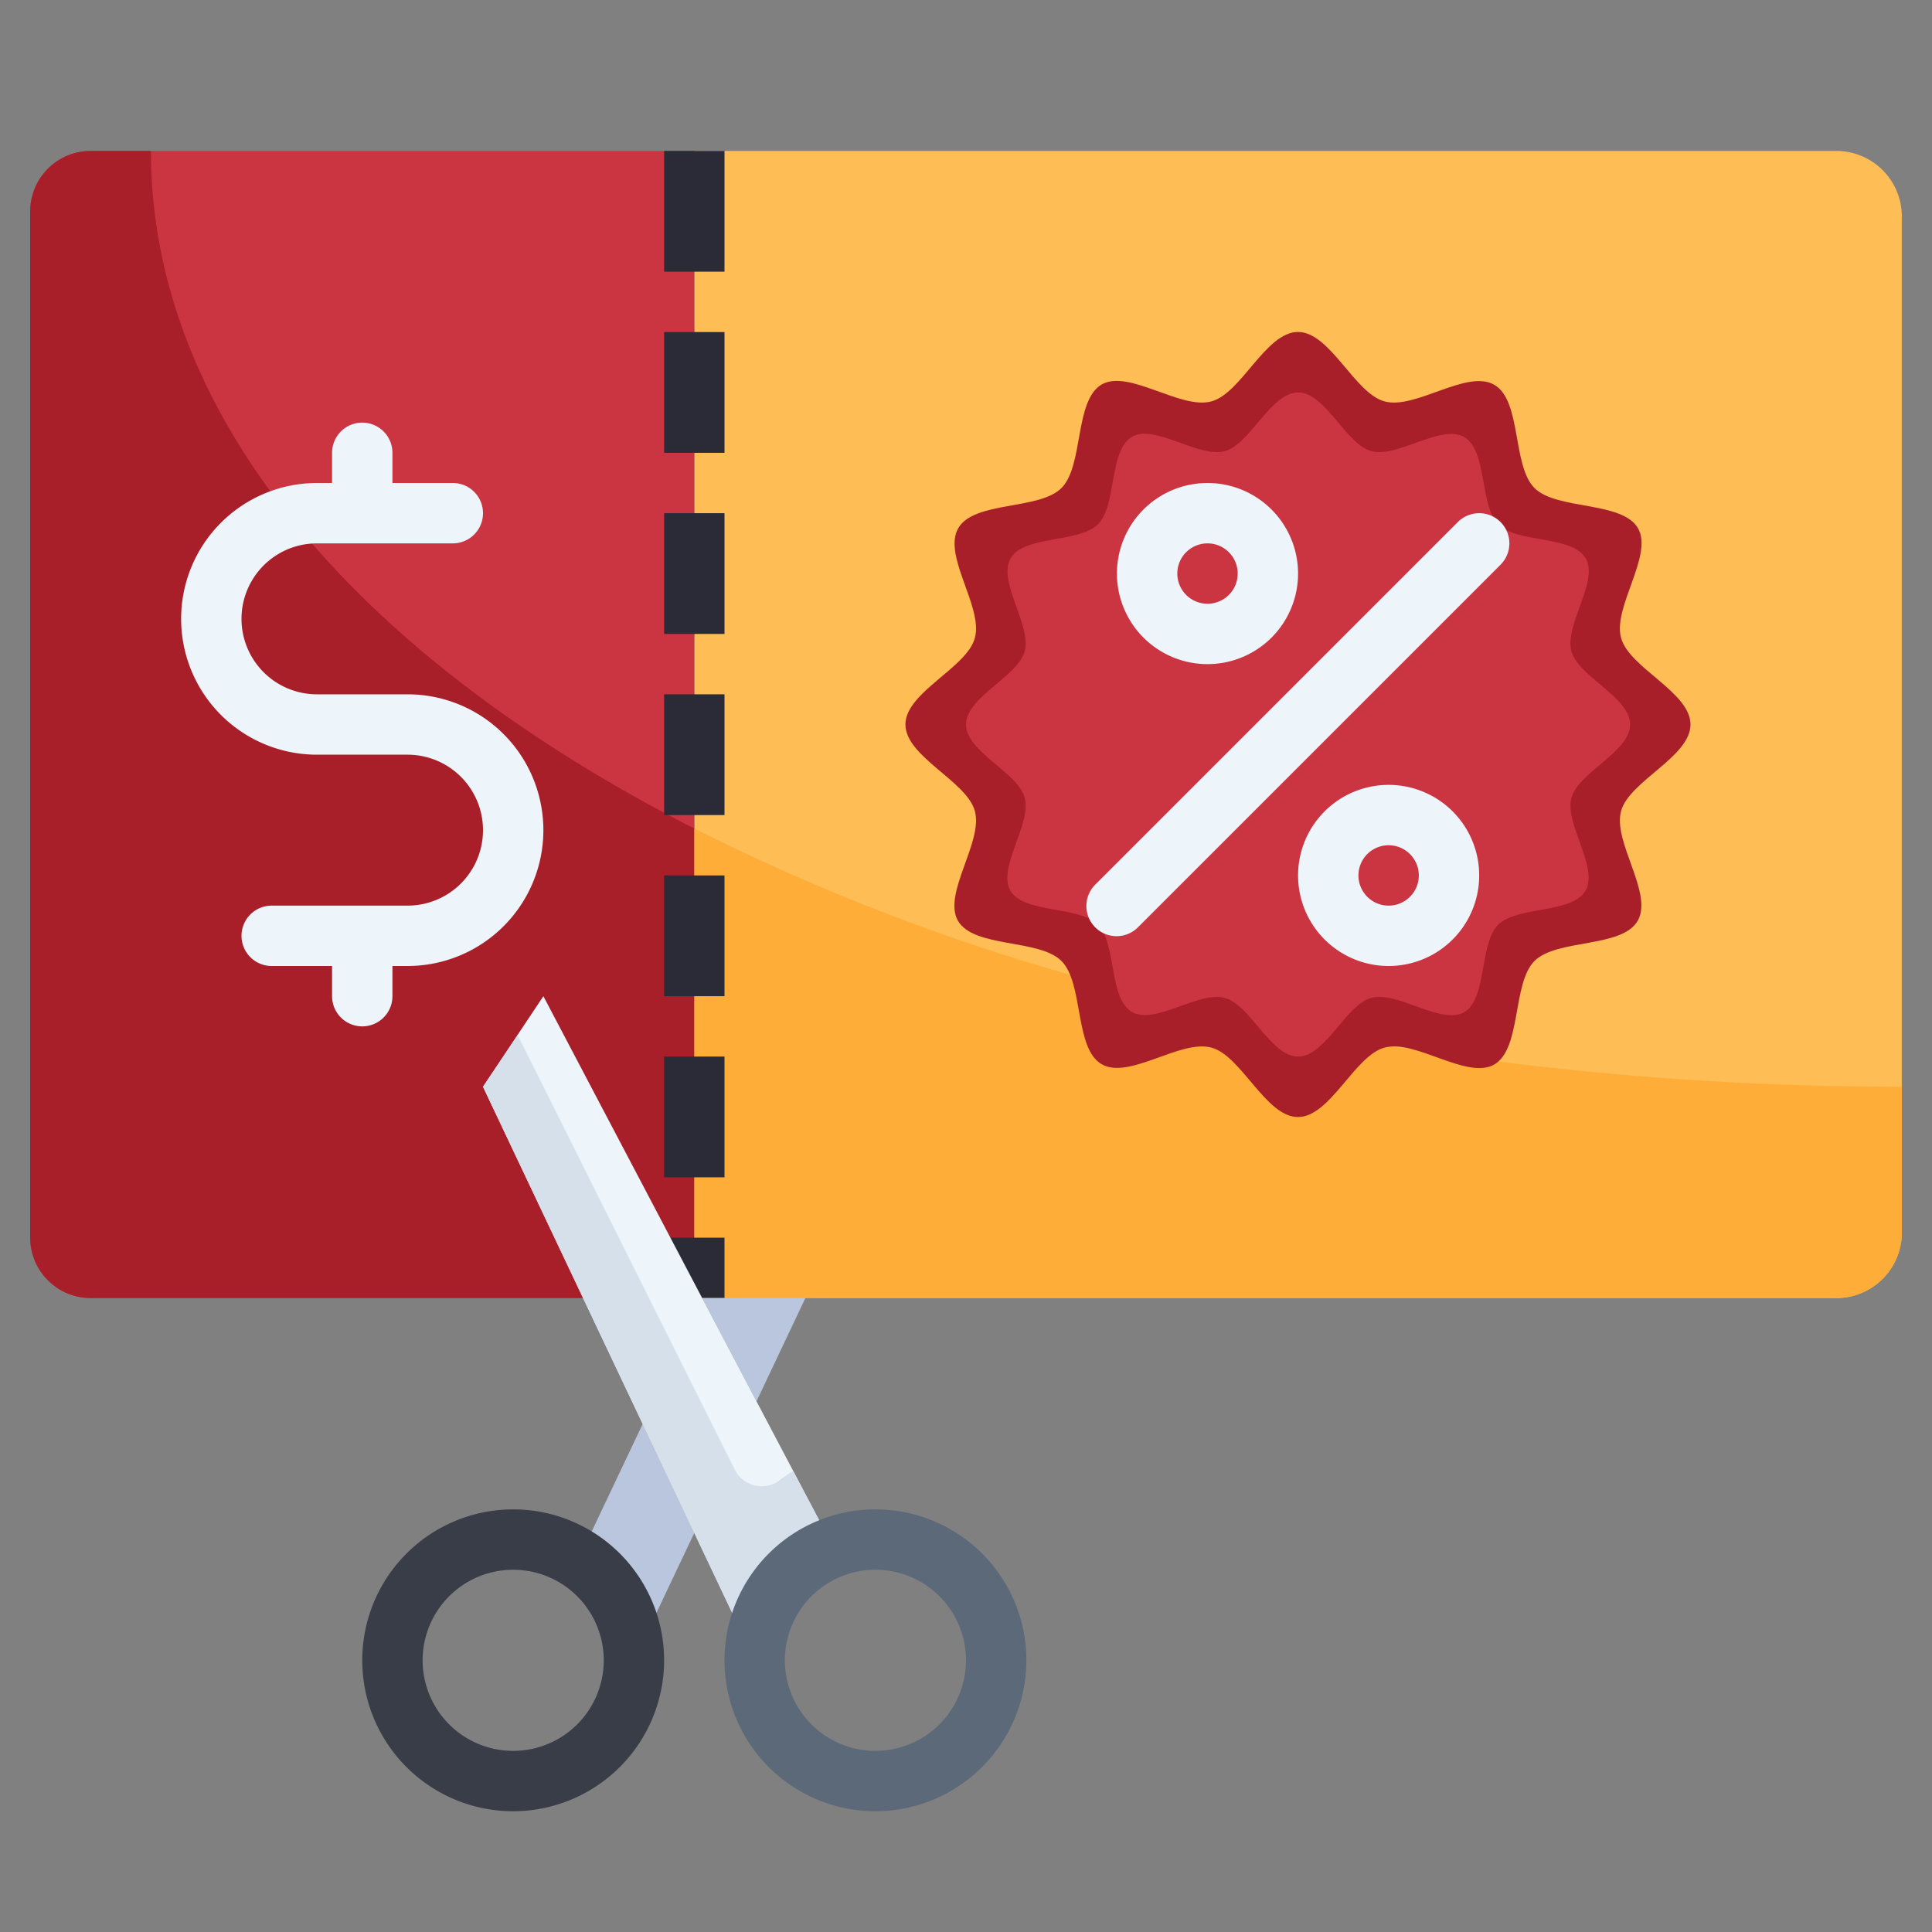 <?xml version="1.0" ?><svg viewBox="0 0 64 64" xmlns="http://www.w3.org/2000/svg"><rect x="0" y="0" width="64" height="64" fill="#808080" stroke="none"/><g data-name="23-Voucher" id="_23-Voucher"><path d="M63,7.24V40.76A2.173,2.173,0,0,1,60.89,43H23V5H60.89A2.173,2.173,0,0,1,63,7.24Z" style="fill:#febd55"/><path d="M23,5V43H3a2.006,2.006,0,0,1-2-2V7A2.006,2.006,0,0,1,3,5Z" style="fill:#cb3541"/><path d="M5,5H3A2.006,2.006,0,0,0,1,7V41a2.006,2.006,0,0,0,2,2H23V27.446C11.915,21.8,5,13.839,5,5Z" style="fill:#a81e29"/><path d="M49.559,35.156q-1.273-.162-2.526-.353c-.328-.05-.659-.1-.985-.149A91.1,91.1,0,0,1,35.478,32.3,70.685,70.685,0,0,1,23,27.446V43H60.89A2.173,2.173,0,0,0,63,40.76V36A107.147,107.147,0,0,1,49.559,35.156Z" style="fill:#ffad39"/><path d="M56,24c0-1.073-2.036-1.876-2.3-2.869-.281-1.023,1.073-2.728.562-3.631-.532-.913-2.689-.592-3.431-1.334s-.421-2.9-1.334-3.421-2.608.833-3.631.552c-.993-.261-1.8-2.3-2.869-2.3s-1.876,2.036-2.869,2.3c-1.023.281-2.728-1.073-3.631-.562-.913.532-.592,2.689-1.334,3.431s-2.9.421-3.421,1.334.833,2.608.552,3.631c-.261.993-2.3,1.8-2.3,2.869s2.036,1.876,2.3,2.869c.281,1.023-1.073,2.728-.562,3.631.532.913,2.689.592,3.431,1.334s.421,2.9,1.334,3.421,2.608-.833,3.631-.552c.993.261,1.8,2.3,2.869,2.3s1.876-2.036,2.869-2.3c1.023-.281,2.728,1.073,3.631.562.913-.532.592-2.689,1.334-3.431s2.9-.421,3.421-1.334-.833-2.608-.552-3.631C53.964,25.876,56,25.073,56,24Z" style="fill:#a81e29"/><path d="M54,24c0-.908-1.723-1.587-1.944-2.427-.237-.866.908-2.309.476-3.073-.45-.772-2.275-.5-2.9-1.129s-.357-2.453-1.129-2.894-2.207.7-3.073.467C44.587,14.723,43.908,13,43,13s-1.587,1.723-2.427,1.944c-.866.237-2.309-.909-3.073-.476-.772.45-.5,2.275-1.129,2.9s-2.453.357-2.894,1.129.7,2.207.467,3.073C33.723,22.413,32,23.092,32,24s1.723,1.587,1.944,2.427c.237.866-.908,2.309-.476,3.073.45.772,2.275.5,2.9,1.129s.357,2.453,1.129,2.894,2.207-.7,3.073-.467C41.413,33.277,42.092,35,43,35s1.587-1.723,2.427-1.944c.866-.237,2.309.908,3.073.476.772-.45.5-2.275,1.129-2.9s2.453-.357,2.894-1.129-.7-2.207-.467-3.073C52.277,25.587,54,24.908,54,24Z" style="fill:#cb3541"/><path d="M13.5,23h-3a2.5,2.5,0,0,1,0-5H15a1,1,0,0,0,0-2H13V15a1,1,0,0,0-2,0v1h-.5a4.5,4.5,0,0,0,0,9h3a2.5,2.5,0,0,1,0,5H9a1,1,0,0,0,0,2h2v1a1,1,0,0,0,2,0V32h.5a4.5,4.5,0,0,0,0-9Z" style="fill:#edf4fa"/><path d="M49.707,17.293a1,1,0,0,0-1.414,0l-12,12a1,1,0,1,0,1.414,1.414l12-12A1,1,0,0,0,49.707,17.293Z" style="fill:#edf4fa"/><path d="M46,26a3,3,0,1,0,3,3A3,3,0,0,0,46,26Zm0,4a1,1,0,1,1,1-1A1,1,0,0,1,46,30Z" style="fill:#edf4fa"/><path d="M40,22a3,3,0,1,0-3-3A3,3,0,0,0,40,22Zm0-4a1,1,0,1,1-1,1A1,1,0,0,1,40,18Z" style="fill:#edf4fa"/><rect height="4" style="fill:#2b2b37" width="2" x="22" y="5"/><rect height="4" style="fill:#2b2b37" width="2" x="22" y="11"/><rect height="4" style="fill:#2b2b37" width="2" x="22" y="17"/><rect height="4" style="fill:#2b2b37" width="2" x="22" y="23"/><rect height="4" style="fill:#2b2b37" width="2" x="22" y="29"/><rect height="4" style="fill:#2b2b37" width="2" x="22" y="35"/><rect height="2" style="fill:#2b2b37" width="2" x="22" y="41"/><polygon points="26.68 43 25.06 46.42 23.26 43 26.68 43" style="fill:#b9c6de"/><path d="M21.29,47.17,23,50.78,21,55a3.994,3.994,0,0,0-1.83-3.36Z" style="fill:#b9c6de"/><path d="M23.26,43l1.8,3.42,2.55,4.84A3.973,3.973,0,0,0,25,55l-2-4.22-1.71-3.61L16,36l2-3Z" style="fill:#edf4fa"/><path d="M25.875,49a1,1,0,0,1-1.527-.3l-7.2-14.411L16,36l5.29,11.17L23,50.78,25,55a3.973,3.973,0,0,1,2.61-3.74l-1.334-2.532A4.37,4.37,0,0,0,25.875,49Z" style="fill:#d6e0eb"/><path d="M29,60a5,5,0,1,1,5-5A5.006,5.006,0,0,1,29,60Zm0-8a3,3,0,1,0,3,3A3,3,0,0,0,29,52Z" style="fill:#5c6979"/><path d="M17,60a5,5,0,1,1,5-5A5.006,5.006,0,0,1,17,60Zm0-8a3,3,0,1,0,3,3A3,3,0,0,0,17,52Z" style="fill:#393d48"/></g></svg>